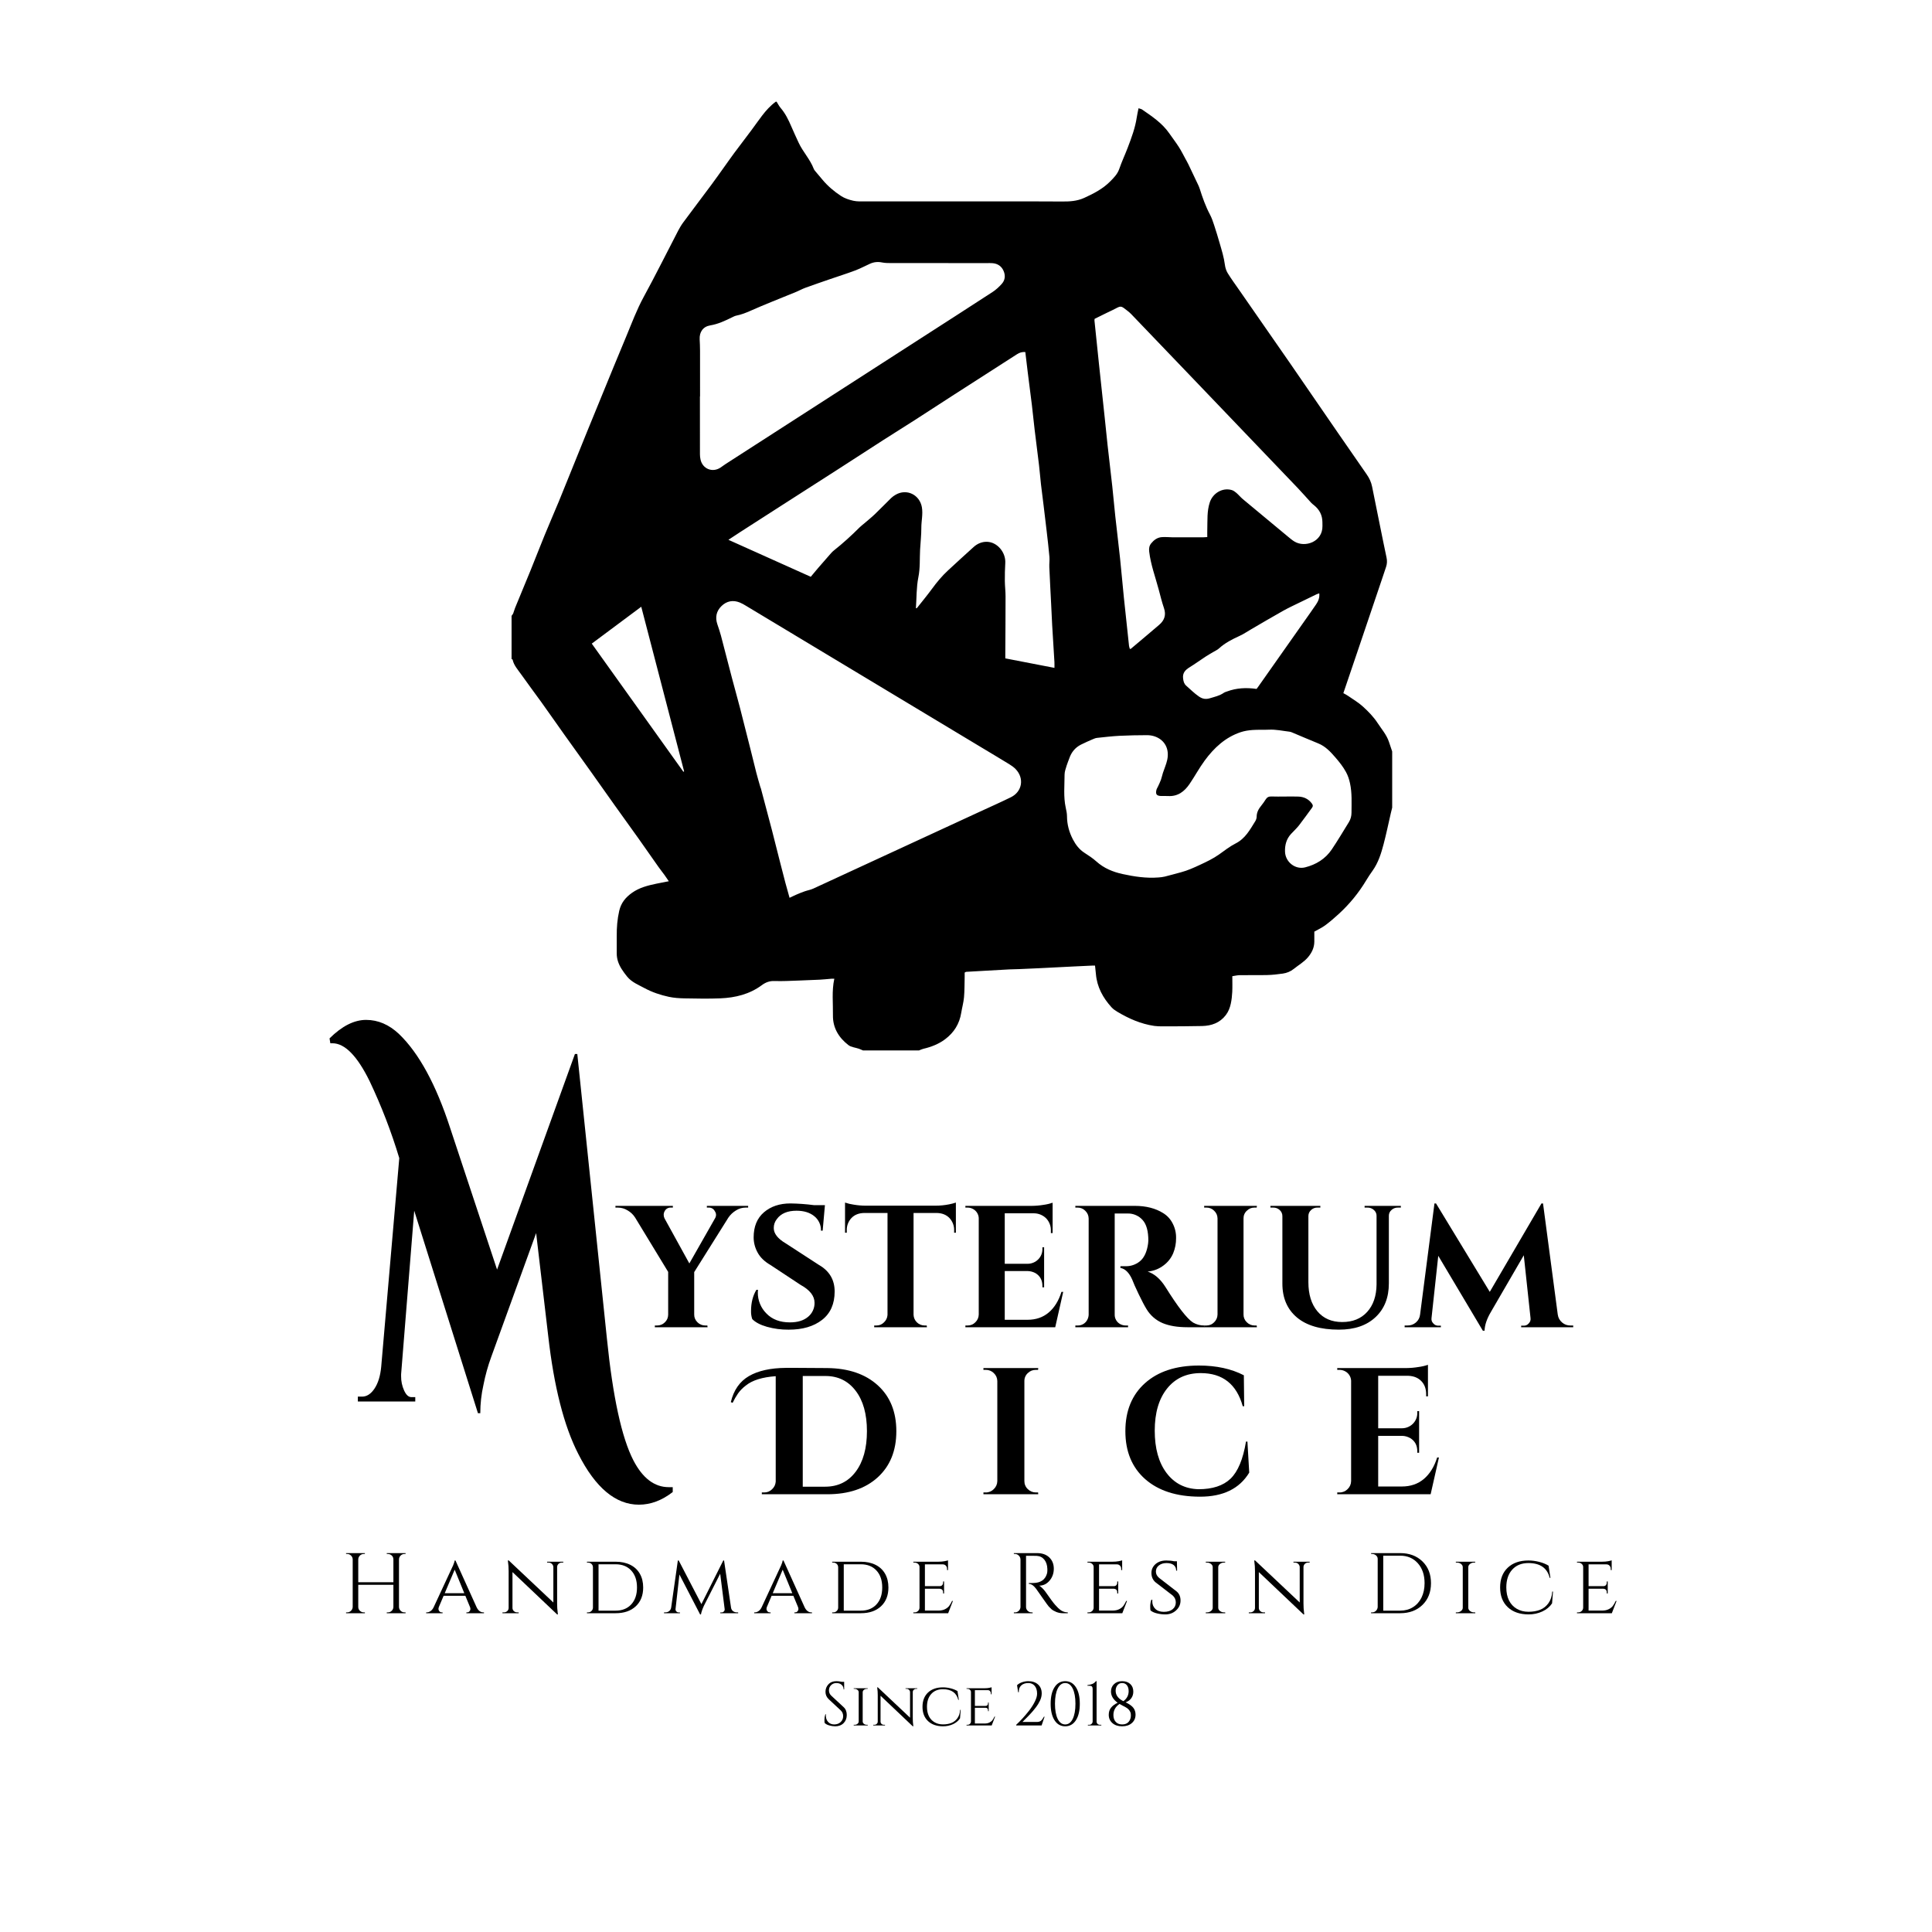 <svg xmlns="http://www.w3.org/2000/svg" xmlns:xlink="http://www.w3.org/1999/xlink" width="1080" zoomAndPan="magnify" viewBox="0 0 810 810" height="1080" preserveAspectRatio="xMidYMid meet" version="1.0"><defs><g/><clipPath id="d5ff39d0a9"><path d="M 588 504 L 659.867 504 L 659.867 558 L 588 558 Z M 588 504 " clip-rule="nonzero"/></clipPath><clipPath id="b3f1b5593d"><path d="M 138 427.598 L 283 427.598 L 283 630.848 L 138 630.848 Z M 138 427.598 " clip-rule="nonzero"/></clipPath></defs><path fill="#000000" d="M 313.664 506.285 L 312.645 506.285 C 311.141 506.289 309.754 506.703 308.492 507.523 C 307.242 508.293 306.199 509.285 305.371 510.5 L 291.047 533.332 L 291.047 551.137 C 291.039 551.75 291.152 552.336 291.391 552.898 C 291.633 553.461 291.973 553.953 292.418 554.375 C 292.852 554.812 293.352 555.145 293.922 555.379 C 294.488 555.613 295.082 555.727 295.695 555.719 L 296.57 555.719 L 296.648 556.449 L 274.543 556.449 L 274.543 555.719 L 275.484 555.719 C 276.09 555.73 276.676 555.621 277.234 555.395 C 277.797 555.168 278.293 554.84 278.723 554.414 C 279.641 553.543 280.109 552.477 280.133 551.215 L 280.133 533.254 L 266.254 510.434 C 265.457 509.203 264.426 508.219 263.156 507.484 C 261.898 506.699 260.531 506.297 259.047 506.285 L 258.027 506.285 L 258.027 505.566 L 282.102 505.566 L 282.102 506.285 L 281.152 506.285 C 280.633 506.273 280.152 506.402 279.711 506.664 C 279.266 506.93 278.922 507.289 278.684 507.746 C 278.406 508.23 278.262 508.754 278.254 509.312 C 278.254 509.836 278.371 510.332 278.602 510.801 L 289.012 529.703 L 299.77 510.801 C 300.051 510.344 300.195 509.848 300.203 509.309 C 300.191 508.758 300.023 508.254 299.695 507.809 C 299.465 507.336 299.129 506.961 298.684 506.688 C 298.234 506.41 297.75 506.273 297.227 506.281 L 296.352 506.281 L 296.352 505.562 L 313.664 505.562 Z M 313.664 506.285 " fill-opacity="1" fill-rule="nonzero"/><path fill="#000000" d="M 314.875 549.688 C 314.875 546.199 315.629 543.219 317.133 540.746 L 317.785 540.746 C 317.742 541.133 317.719 541.52 317.719 541.906 C 317.707 543.551 318.012 545.129 318.637 546.648 C 319.258 548.168 320.148 549.508 321.312 550.668 C 323.715 553.168 327.004 554.418 331.172 554.414 C 334.414 554.414 336.949 553.641 338.77 552.09 C 339.652 551.371 340.336 550.496 340.812 549.461 C 341.293 548.43 341.52 547.344 341.5 546.203 C 341.5 543.34 339.559 540.844 335.676 538.711 L 323.023 530.355 C 320.504 528.902 318.699 527.145 317.605 525.082 C 316.531 523.121 315.984 521.023 315.969 518.789 C 315.969 514.238 317.41 510.727 320.293 508.254 C 323.18 505.785 326.879 504.547 331.391 504.547 C 334.699 504.594 337.996 504.832 341.273 505.266 L 345.859 505.266 L 344.906 515.957 L 344.188 515.957 C 344.227 514.781 344 513.656 343.504 512.59 C 343.012 511.52 342.305 510.617 341.383 509.887 C 339.52 508.367 337.039 507.605 333.938 507.602 C 330.152 507.602 327.41 508.762 325.711 511.086 C 324.828 512.195 324.391 513.457 324.402 514.871 C 324.402 517.195 326.102 519.352 329.496 521.336 L 343.379 530.355 C 347.746 532.871 349.93 536.578 349.93 541.477 C 349.93 546.668 348.172 550.629 344.656 553.371 C 341.141 556.109 336.473 557.477 330.66 557.469 C 327.562 557.496 324.52 557.098 321.535 556.266 C 318.746 555.469 316.695 554.387 315.383 553.031 C 315.016 551.945 314.848 550.832 314.875 549.688 Z M 314.875 549.688 " fill-opacity="1" fill-rule="nonzero"/><path fill="#000000" d="M 383.012 508.543 L 383.012 551.215 C 383.02 551.516 383.059 551.809 383.125 552.102 C 383.188 552.395 383.281 552.676 383.402 552.953 C 383.523 553.227 383.668 553.484 383.84 553.73 C 384.012 553.977 384.203 554.203 384.418 554.41 C 384.637 554.621 384.867 554.805 385.117 554.969 C 385.371 555.133 385.633 555.27 385.91 555.383 C 386.191 555.492 386.477 555.578 386.77 555.637 C 387.062 555.691 387.359 555.719 387.66 555.719 L 388.535 555.719 L 388.613 556.449 L 366.508 556.449 L 366.508 555.719 L 367.445 555.719 C 368.684 555.73 369.738 555.293 370.605 554.414 C 371.508 553.566 372.004 552.527 372.094 551.293 L 372.094 508.543 L 362.289 508.543 C 360.051 508.594 358.277 509.301 356.977 510.656 C 356.305 511.371 355.801 512.191 355.461 513.109 C 355.121 514.027 354.973 514.977 355.016 515.957 L 355.016 516.832 L 354.285 516.832 L 354.285 504.184 C 355.477 504.598 356.699 504.891 357.953 505.059 C 359.578 505.332 361.215 505.477 362.863 505.488 L 392.164 505.488 C 394.125 505.488 396.066 505.297 397.988 504.914 C 398.926 504.73 399.852 504.488 400.758 504.184 L 400.758 516.832 L 400.023 516.832 L 400.023 515.957 C 400.066 514.977 399.918 514.027 399.574 513.109 C 399.23 512.188 398.727 511.371 398.055 510.656 C 396.746 509.301 394.98 508.594 392.75 508.543 Z M 383.012 508.543 " fill-opacity="1" fill-rule="nonzero"/><path fill="#000000" d="M 405.684 555.719 C 406.293 555.727 406.879 555.617 407.441 555.383 C 408.004 555.148 408.496 554.812 408.922 554.375 C 409.832 553.488 410.305 552.41 410.344 551.137 L 410.344 510.656 C 410.301 509.859 410.066 509.125 409.637 508.449 C 409.211 507.777 408.645 507.25 407.941 506.871 C 407.238 506.484 406.484 506.289 405.68 506.285 L 404.742 506.285 L 404.742 505.566 L 432.594 505.566 C 434.25 505.551 435.895 505.41 437.531 505.137 C 438.82 504.965 440.082 504.668 441.316 504.246 L 441.316 516.977 L 440.586 516.977 L 440.586 516.102 C 440.629 515.129 440.48 514.188 440.148 513.277 C 439.812 512.363 439.316 511.551 438.656 510.84 C 437.969 510.152 437.176 509.621 436.277 509.246 C 435.379 508.871 434.441 508.688 433.469 508.684 L 421.246 508.684 L 421.246 529.848 L 430.844 529.848 C 431.68 529.848 432.48 529.684 433.25 529.363 C 434.02 529.043 434.695 528.586 435.285 527.992 C 435.863 527.41 436.305 526.734 436.605 525.973 C 436.91 525.207 437.051 524.414 437.031 523.594 L 437.031 522.941 L 437.75 522.941 L 437.75 539.727 L 437.031 539.727 L 437.031 539.152 C 437.031 536.727 436.062 534.93 434.121 533.762 C 433.121 533.223 432.055 532.934 430.922 532.898 L 421.246 532.898 L 421.246 553.328 L 430.777 553.328 C 434.312 553.328 437.273 552.312 439.672 550.273 C 442.074 548.238 443.859 545.355 445.023 541.621 L 445.754 541.621 L 442.41 556.449 L 404.742 556.449 L 404.742 555.719 Z M 405.684 555.719 " fill-opacity="1" fill-rule="nonzero"/><path fill="#000000" d="M 470.688 508.762 L 467.344 508.762 L 467.344 551.137 C 467.324 551.969 467.523 552.746 467.941 553.469 C 468.359 554.188 468.934 554.746 469.668 555.145 C 470.395 555.531 471.168 555.723 471.992 555.719 L 472.945 555.719 L 472.945 556.449 L 450.84 556.449 L 450.84 555.719 L 451.781 555.719 C 452.602 555.746 453.371 555.559 454.09 555.152 C 454.809 554.75 455.371 554.191 455.773 553.473 C 456.176 552.773 456.391 552.02 456.426 551.215 L 456.426 510.867 C 456.398 509.594 455.926 508.516 455.016 507.629 C 454.594 507.191 454.102 506.855 453.539 506.621 C 452.973 506.387 452.387 506.273 451.781 506.285 L 450.84 506.285 L 450.84 505.566 L 475.777 505.566 C 480.48 505.566 484.453 506.582 487.699 508.621 C 489.395 509.68 490.699 511.098 491.613 512.875 C 492.629 514.809 493.113 516.867 493.078 519.051 C 493.102 521.25 492.699 523.367 491.875 525.406 C 491 527.461 489.668 529.156 487.879 530.5 C 485.891 532.016 483.652 532.887 481.16 533.109 C 483.969 534.031 486.441 536.164 488.574 539.508 C 493.805 547.898 497.68 552.895 500.207 554.492 C 501.668 555.332 503.246 555.742 504.934 555.719 L 504.934 556.449 L 497.805 556.449 C 493.688 556.449 490.242 555.879 487.477 554.738 C 486.07 554.148 484.789 553.352 483.633 552.352 C 482.477 551.352 481.504 550.199 480.715 548.891 C 479.844 547.48 478.727 545.363 477.371 542.535 C 476.016 539.699 475.117 537.676 474.68 536.465 C 473.375 533.551 471.73 531.926 469.742 531.586 L 469.742 530.867 L 471.988 530.867 C 473.039 530.883 474.059 530.723 475.051 530.383 C 476.043 530.047 476.953 529.555 477.773 528.906 C 479.445 527.598 480.574 525.461 481.156 522.5 C 481.32 521.707 481.418 520.906 481.445 520.098 C 481.445 516.129 480.645 513.262 479.043 511.492 C 478.258 510.613 477.328 509.934 476.25 509.457 C 475.172 508.98 474.043 508.75 472.867 508.766 Z M 470.688 508.762 " fill-opacity="1" fill-rule="nonzero"/><path fill="#000000" d="M 505.793 555.719 C 506.402 555.727 506.988 555.613 507.551 555.383 C 508.113 555.148 508.609 554.812 509.031 554.375 C 509.941 553.488 510.418 552.406 510.453 551.137 L 510.453 510.801 C 510.422 509.535 509.945 508.469 509.031 507.602 C 508.605 507.168 508.109 506.84 507.547 506.609 C 506.984 506.379 506.402 506.27 505.793 506.281 L 504.852 506.281 L 504.852 505.562 L 526.961 505.562 L 526.883 506.281 L 526.004 506.281 C 524.734 506.266 523.645 506.707 522.742 507.602 C 522.293 508.008 521.945 508.492 521.703 509.051 C 521.461 509.609 521.348 510.191 521.355 510.801 L 521.355 551.137 C 521.348 551.75 521.465 552.34 521.707 552.902 C 521.949 553.465 522.293 553.957 522.742 554.375 C 523.172 554.809 523.672 555.145 524.238 555.379 C 524.805 555.609 525.395 555.727 526.004 555.719 L 526.879 555.719 L 526.957 556.449 L 504.852 556.449 L 504.852 555.719 Z M 505.793 555.719 " fill-opacity="1" fill-rule="nonzero"/><path fill="#000000" d="M 587.312 506.285 L 586.074 506.285 C 585.059 506.27 584.168 506.602 583.41 507.277 C 583.047 507.574 582.77 507.938 582.57 508.363 C 582.375 508.789 582.281 509.234 582.285 509.703 L 582.285 538.055 C 582.285 544.02 580.418 548.746 576.684 552.234 C 572.957 555.727 567.844 557.469 561.344 557.465 C 553.68 557.465 547.812 555.762 543.742 552.348 C 539.676 548.93 537.641 544.191 537.645 538.137 L 537.645 509.926 C 537.66 509.426 537.566 508.945 537.367 508.488 C 537.168 508.027 536.883 507.633 536.508 507.301 C 535.738 506.602 534.832 506.262 533.793 506.285 L 532.629 506.285 L 532.629 505.566 L 553.562 505.566 L 553.562 506.285 L 552.398 506.285 C 551.367 506.258 550.473 506.586 549.707 507.277 C 548.957 507.945 548.57 508.781 548.547 509.785 L 548.547 537.547 C 548.547 542.684 549.805 546.758 552.32 549.766 C 554.844 552.77 558.312 554.27 562.727 554.27 C 567.141 554.27 570.633 552.852 573.199 550.016 C 575.766 547.18 577.074 543.336 577.129 538.488 L 577.129 509.785 C 577.141 509.301 577.047 508.84 576.848 508.398 C 576.648 507.961 576.363 507.586 575.992 507.277 C 575.219 506.594 574.312 506.262 573.277 506.285 L 572.113 506.285 L 572.113 505.566 L 587.312 505.566 Z M 587.312 506.285 " fill-opacity="1" fill-rule="nonzero"/><g clip-path="url(#d5ff39d0a9)"><path fill="#000000" d="M 658.414 555.719 L 659.578 555.719 L 659.578 556.449 L 637.758 556.449 L 637.758 555.797 L 638.855 555.797 C 639.707 555.801 640.41 555.473 640.957 554.816 C 641.539 554.215 641.785 553.496 641.688 552.664 L 638.855 526.281 L 625.184 549.832 C 623.387 552.836 622.465 555.523 622.414 557.898 L 621.684 557.898 L 603 526.504 L 600.164 552.664 C 600.062 553.5 600.309 554.219 600.895 554.816 C 601.441 555.477 602.145 555.801 603 555.797 L 604.094 555.797 L 604.094 556.449 L 588.898 556.449 L 588.898 555.719 L 590.059 555.719 C 591.387 555.746 592.562 555.336 593.586 554.492 C 594.625 553.609 595.223 552.492 595.375 551.137 L 601.406 504.547 L 602.059 504.547 L 624.594 541.621 L 646.27 504.547 L 646.922 504.547 L 653.098 551.137 C 653.289 552.492 653.91 553.609 654.953 554.492 C 655.953 555.328 657.109 555.738 658.414 555.719 Z M 658.414 555.719 " fill-opacity="1" fill-rule="nonzero"/></g><path fill="#000000" d="M 329.531 573.488 L 334.207 573.488 C 336.477 573.488 340.691 573.512 346.844 573.566 C 355.758 573.668 362.809 576.074 368 580.785 C 373.195 585.492 375.793 591.914 375.793 600.051 C 375.793 608.188 373.195 614.625 368 619.371 C 362.809 624.105 355.758 626.473 346.848 626.473 L 319.398 626.473 L 319.398 625.715 L 320.379 625.715 C 321.656 625.73 322.754 625.289 323.668 624.395 C 324.609 623.527 325.125 622.457 325.223 621.184 L 325.223 576.973 C 319.574 577.375 315.391 578.684 312.676 580.902 C 311.441 581.82 310.371 582.906 309.465 584.152 C 308.586 585.422 307.816 586.75 307.152 588.145 L 306.398 587.844 C 307.605 582.809 310.137 579.168 313.992 576.934 C 317.848 574.688 323.027 573.539 329.531 573.488 Z M 345.934 623.301 C 351.328 623.301 355.598 621.215 358.742 617.035 C 361.891 612.852 363.465 607.184 363.469 600.023 C 363.469 592.867 361.895 587.223 358.742 583.094 C 355.598 578.965 351.379 576.898 346.09 576.895 L 336.559 576.895 L 336.559 623.301 Z M 345.934 623.301 " fill-opacity="1" fill-rule="nonzero"/><path fill="#000000" d="M 413.289 625.715 C 413.922 625.727 414.531 625.609 415.117 625.367 C 415.703 625.121 416.215 624.773 416.656 624.32 C 417.605 623.395 418.094 622.273 418.129 620.949 L 418.129 579.008 C 418.098 577.691 417.605 576.582 416.656 575.676 C 416.211 575.234 415.695 574.895 415.109 574.656 C 414.523 574.422 413.918 574.309 413.289 574.32 L 412.309 574.32 L 412.309 573.562 L 435.289 573.562 L 435.223 574.32 L 434.309 574.32 C 432.992 574.305 431.859 574.758 430.914 575.676 C 430.445 576.105 430.086 576.605 429.836 577.188 C 429.586 577.77 429.469 578.375 429.477 579.008 L 429.477 620.953 C 429.469 621.59 429.59 622.203 429.84 622.789 C 430.09 623.375 430.449 623.887 430.914 624.32 C 431.363 624.773 431.879 625.121 432.469 625.363 C 433.059 625.605 433.672 625.723 434.309 625.719 L 435.223 625.719 L 435.289 626.473 L 412.309 626.473 L 412.309 625.715 Z M 413.289 625.715 " fill-opacity="1" fill-rule="nonzero"/><path fill="#000000" d="M 503.023 627.492 C 493.301 627.465 485.664 625.012 480.121 620.129 C 474.586 615.238 471.816 608.539 471.816 600.027 C 471.816 591.516 474.562 584.801 480.055 579.883 C 485.547 574.969 493.082 572.512 502.66 572.508 C 509.961 572.508 516.238 573.871 521.488 576.594 L 521.633 589.582 L 521.031 589.582 C 518.461 580.312 512.59 575.68 503.414 575.68 C 497.469 575.68 492.77 577.832 489.312 582.141 C 485.859 586.449 484.133 592.332 484.129 599.789 C 484.129 607.25 485.781 613.172 489.078 617.559 C 492.387 621.941 496.859 624.211 502.504 624.359 C 508.352 624.359 512.812 622.895 515.887 619.973 C 519.012 616.953 521.176 611.762 522.387 604.398 L 522.988 604.398 L 523.746 617.398 C 519.664 624.156 512.754 627.52 503.023 627.492 Z M 503.023 627.492 " fill-opacity="1" fill-rule="nonzero"/><path fill="#000000" d="M 561.621 625.715 C 562.254 625.727 562.863 625.609 563.449 625.367 C 564.035 625.121 564.547 624.773 564.988 624.32 C 565.938 623.395 566.43 622.273 566.461 620.949 L 566.461 578.855 C 566.422 578.027 566.176 577.262 565.73 576.562 C 565.289 575.863 564.699 575.316 563.969 574.926 C 563.234 574.527 562.453 574.328 561.617 574.324 L 560.645 574.324 L 560.645 573.566 L 589.602 573.566 C 591.324 573.551 593.035 573.402 594.734 573.121 C 596.078 572.945 597.391 572.641 598.676 572.207 L 598.676 585.43 L 597.922 585.43 L 597.922 584.531 C 597.922 582.258 597.25 580.43 595.91 579.047 C 594.578 577.66 592.777 576.918 590.504 576.812 L 577.812 576.812 L 577.812 598.809 L 587.789 598.809 C 588.652 598.809 589.488 598.641 590.285 598.309 C 591.086 597.973 591.789 597.496 592.398 596.879 C 592.996 596.27 593.453 595.57 593.77 594.777 C 594.086 593.984 594.23 593.16 594.211 592.309 L 594.211 591.633 L 594.969 591.633 L 594.969 609.086 L 594.211 609.086 L 594.211 608.484 C 594.211 605.961 593.203 604.098 591.184 602.898 C 590.148 602.328 589.043 602.023 587.867 601.984 L 577.812 601.984 L 577.812 623.223 L 587.711 623.223 C 591.391 623.223 594.477 622.164 596.969 620.051 C 599.465 617.934 601.32 614.938 602.531 611.055 L 603.285 611.055 L 599.801 626.473 L 560.645 626.473 L 560.645 625.715 Z M 561.621 625.715 " fill-opacity="1" fill-rule="nonzero"/><g clip-path="url(#b3f1b5593d)"><path fill="#000000" d="M 138.16 435.352 C 143.363 430.184 148.473 427.598 153.492 427.598 C 158.512 427.598 163.109 429.57 167.289 433.516 C 175.645 441.543 182.789 454.668 188.723 472.898 L 208.398 532.281 L 241.043 441.883 L 242.035 441.883 L 254.457 561.262 C 256.945 585.746 260.648 602.754 265.559 612.277 C 269.441 619.758 274.387 623.5 280.398 623.5 L 282.047 623.5 L 282.047 625.539 C 277.504 629.078 272.777 630.844 267.867 630.844 C 258.121 630.844 249.656 623.77 242.477 609.621 C 236.465 597.926 232.25 581.395 229.836 560.035 L 224.777 516.977 L 205.98 568.812 C 204.566 572.668 203.469 576.613 202.684 580.645 C 201.805 584.543 201.367 588.488 201.363 592.48 L 200.375 592.48 L 173.664 507.59 L 168.168 576.156 L 168.168 576.973 C 168.148 579.074 168.566 581.078 169.434 582.992 C 170.277 584.828 171.285 585.746 172.457 585.746 L 174.105 585.746 L 174.105 587.586 L 150.031 587.586 L 150.031 585.543 L 151.789 585.543 C 153.77 585.543 155.508 584.422 157.012 582.176 C 158.516 579.93 159.449 576.906 159.816 573.094 L 167.398 485.551 C 164.07 474.492 159.93 463.746 154.98 453.309 C 149.777 442.699 144.574 437.391 139.371 437.391 L 138.492 437.391 Z M 138.16 435.352 " fill-opacity="1" fill-rule="nonzero"/></g><path fill="#000000" d="M 385.32 440.395 C 377.48 440.395 369.637 440.395 361.793 440.395 C 361.219 440.152 360.652 439.879 360.062 439.676 C 358.598 439.176 356.852 439.051 355.695 438.156 C 351.668 435.043 349.137 430.945 349.215 425.684 C 349.293 420.598 348.668 415.48 349.793 410.328 C 349.371 410.328 349.02 410.305 348.668 410.332 C 347 410.465 345.336 410.652 343.664 410.738 C 340.723 410.891 337.781 411.008 334.836 411.102 C 331.469 411.207 328.094 411.422 324.734 411.297 C 322.656 411.219 321.008 411.844 319.414 413.023 C 314.254 416.848 308.285 418.297 302.023 418.559 C 297.027 418.762 292.012 418.66 287.008 418.57 C 284.797 418.527 282.547 418.383 280.391 417.918 C 276.871 417.156 273.438 416.012 270.246 414.289 C 267.668 412.898 264.863 411.816 262.938 409.453 C 262.105 408.434 261.312 407.371 260.613 406.258 C 259.348 404.25 258.543 402.078 258.57 399.652 C 258.598 397.238 258.594 394.82 258.57 392.406 C 258.539 388.855 258.805 385.379 259.613 381.871 C 260.395 378.48 262.316 376.207 264.969 374.32 C 268.027 372.141 271.578 371.246 275.176 370.492 C 276.848 370.141 278.527 369.832 280.402 369.465 C 279.723 368.477 279.168 367.633 278.578 366.82 C 277.77 365.711 276.906 364.641 276.113 363.52 C 273.316 359.559 270.555 355.57 267.746 351.617 C 264.402 346.914 261.008 342.242 257.656 337.543 C 254.305 332.844 250.988 328.113 247.637 323.41 C 243.941 318.223 240.207 313.062 236.512 307.875 C 233.316 303.387 230.172 298.859 226.961 294.379 C 224.129 290.434 221.191 286.562 218.395 282.59 C 217.062 280.699 215.434 278.953 214.918 276.574 C 214.895 276.453 214.629 276.387 214.477 276.297 C 214.477 270.258 214.477 264.219 214.477 258.184 C 214.707 257.859 215.008 257.562 215.152 257.203 C 215.465 256.426 215.648 255.598 215.969 254.824 C 218.105 249.605 220.293 244.406 222.418 239.18 C 224.426 234.238 226.34 229.262 228.363 224.324 C 230.297 219.609 232.336 214.938 234.293 210.23 C 235.852 206.465 237.359 202.68 238.887 198.902 C 241.246 193.062 243.59 187.211 245.969 181.379 C 249.664 172.32 253.375 163.27 257.094 154.223 C 258.914 149.789 260.762 145.367 262.602 140.938 C 264.902 135.406 266.977 129.797 269.867 124.5 C 274.867 115.348 279.496 105.996 284.309 96.746 C 284.945 95.52 285.66 94.316 286.484 93.207 C 290.379 87.945 294.344 82.73 298.25 77.473 C 300.082 75.012 301.84 72.496 303.629 70.004 C 305.031 68.051 306.402 66.078 307.832 64.148 C 310.238 60.918 312.691 57.727 315.102 54.5 C 316.574 52.523 317.973 50.492 319.469 48.535 C 321.145 46.336 322.988 44.289 325.234 42.645 C 325.355 42.645 325.477 42.645 325.598 42.645 C 326.145 43.508 326.602 44.453 327.258 45.223 C 329.25 47.543 330.57 50.227 331.754 53.008 C 332.723 55.273 333.762 57.504 334.793 59.742 C 336.578 63.629 339.648 66.77 341.184 70.809 C 341.348 71.246 341.695 71.621 342 71.992 C 342.914 73.102 343.859 74.184 344.777 75.289 C 347.023 77.996 349.695 80.258 352.605 82.16 C 354.121 83.152 355.977 83.766 357.762 84.168 C 359.383 84.531 361.121 84.438 362.805 84.438 C 380.176 84.453 397.543 84.445 414.91 84.445 C 424.984 84.445 435.055 84.383 445.125 84.48 C 448.398 84.512 451.508 84.363 454.586 82.957 C 458.555 81.141 462.387 79.18 465.473 76.043 C 466.98 74.512 468.504 73.008 469.25 70.836 C 470.281 67.832 471.645 64.941 472.781 61.969 C 474.367 57.809 475.934 53.641 476.594 49.199 C 476.773 47.977 477.062 46.773 477.34 45.387 C 477.988 45.613 478.484 45.676 478.848 45.93 C 483.012 48.809 487.242 51.613 490.203 55.875 C 491.543 57.805 492.977 59.672 494.246 61.645 C 495.25 63.207 496.07 64.887 496.965 66.516 C 497.398 67.309 497.848 68.094 498.242 68.906 C 499.344 71.18 500.426 73.465 501.496 75.754 C 502.031 76.902 502.641 78.027 503.02 79.227 C 504.18 82.91 505.465 86.531 507.285 89.961 C 508.016 91.332 508.523 92.836 509.012 94.324 C 509.84 96.832 510.602 99.363 511.336 101.902 C 512.207 104.902 513.141 107.887 513.543 111.016 C 513.699 112.23 514.098 113.512 514.738 114.551 C 516.258 117.008 517.98 119.344 519.629 121.723 C 526.68 131.875 533.754 142.008 540.781 152.176 C 547.566 161.992 554.301 171.848 561.07 181.676 C 565.035 187.434 569.027 193.172 573.016 198.918 C 574.098 200.469 574.879 202.141 575.254 204.004 C 576.375 209.609 577.508 215.215 578.648 220.816 C 579.523 225.121 580.383 229.43 581.305 233.727 C 581.594 235.066 581.559 236.352 581.129 237.637 C 580.559 239.352 579.988 241.062 579.41 242.773 C 576.113 252.531 572.816 262.285 569.512 272.043 C 567.43 278.195 565.336 284.344 563.207 290.613 C 563.793 290.941 564.496 291.273 565.125 291.711 C 567.25 293.18 569.512 294.504 571.41 296.23 C 573.703 298.309 575.883 300.551 577.605 303.184 C 579.281 305.738 581.332 308.062 582.324 311.031 C 582.773 312.375 583.227 313.715 583.68 315.055 C 583.68 322.902 583.68 330.754 583.68 338.602 C 583.484 339.391 583.281 340.18 583.098 340.973 C 582.098 345.297 581.211 349.648 580.078 353.934 C 579.055 357.82 577.859 361.676 575.477 365.023 C 574.535 366.34 573.633 367.691 572.801 369.078 C 569.633 374.367 565.766 379.078 561.227 383.23 C 559.414 384.891 557.547 386.504 555.574 387.961 C 554.195 388.98 552.594 389.703 551.039 390.59 C 551.039 392.012 551.051 393.398 551.035 394.781 C 551.016 397.305 549.988 399.418 548.402 401.312 C 546.711 403.328 544.418 404.602 542.41 406.227 C 541.07 407.309 539.492 407.941 537.816 408.18 C 535.684 408.484 533.527 408.734 531.379 408.789 C 527.523 408.887 523.66 408.785 519.801 408.84 C 518.766 408.852 517.73 409.117 516.652 409.277 C 516.652 411.613 516.73 413.727 516.629 415.828 C 516.547 417.5 516.367 419.184 516.012 420.816 C 515.641 422.508 515.031 424.133 513.938 425.566 C 511.422 428.859 507.93 430.066 504.004 430.164 C 498.461 430.305 492.914 430.281 487.371 430.301 C 486.227 430.305 485.074 430.281 483.945 430.121 C 478.328 429.309 473.242 427.059 468.414 424.172 C 467.547 423.652 466.672 423.047 466 422.301 C 462.41 418.328 459.922 413.816 459.465 408.363 C 459.367 407.238 459.23 406.117 459.094 404.832 C 458.641 404.832 458.23 404.816 457.82 404.836 C 455.301 404.949 452.777 405.066 450.258 405.191 C 445.453 405.43 440.652 405.68 435.852 405.918 C 433.027 406.055 430.207 406.18 427.383 406.297 C 426 406.355 424.613 406.352 423.23 406.422 C 419.758 406.602 416.281 406.812 412.809 407.004 C 410.227 407.152 407.648 407.289 405.066 407.445 C 404.906 407.453 404.754 407.594 404.445 407.754 C 404.445 408.352 404.461 409.004 404.441 409.656 C 404.367 412.48 404.414 415.32 404.164 418.133 C 403.965 420.332 403.344 422.484 402.992 424.672 C 402.246 429.273 399.961 432.91 396.258 435.691 C 393.52 437.754 390.402 438.949 387.094 439.723 C 386.484 439.867 385.91 440.168 385.32 440.395 Z M 331.027 376.41 C 332.168 375.875 333.082 375.414 334.02 375.012 C 335.121 374.547 336.227 374.09 337.355 373.699 C 338.543 373.281 339.82 373.078 340.949 372.559 C 364.32 361.789 387.676 350.992 411.035 340.195 C 415.301 338.227 419.602 336.324 423.816 334.246 C 428.59 331.902 429.512 326.285 425.812 322.449 C 425.027 321.637 424.066 320.965 423.098 320.371 C 418.934 317.824 414.738 315.324 410.551 312.809 C 377.957 293.199 345.359 273.586 312.762 253.98 C 311.938 253.484 311.098 252.984 310.211 252.625 C 307.355 251.461 304.699 251.953 302.516 254.066 C 300.336 256.172 299.766 258.793 300.75 261.715 C 301.285 263.305 301.836 264.895 302.266 266.512 C 303.828 272.422 305.324 278.352 306.879 284.262 C 307.992 288.5 309.188 292.715 310.289 296.953 C 311.766 302.656 313.195 308.375 314.633 314.086 C 315.469 317.402 316.254 320.73 317.109 324.043 C 317.613 326.016 318.207 327.965 318.766 329.922 C 318.832 330.152 318.961 330.367 319.02 330.598 C 320.578 336.461 322.145 342.32 323.676 348.188 C 324.809 352.539 325.883 356.902 326.992 361.262 C 327.746 364.227 328.5 367.191 329.285 370.152 C 329.82 372.168 330.402 374.172 331.027 376.41 Z M 305.391 226.316 C 317.203 231.621 328.637 236.754 339.914 241.82 C 341.023 240.492 341.969 239.332 342.945 238.199 C 344.551 236.332 346.168 234.477 347.801 232.633 C 348.355 232.004 348.906 231.344 349.559 230.828 C 353.383 227.805 356.98 224.527 360.422 221.078 C 361.016 220.484 361.711 219.992 362.348 219.441 C 363.848 218.148 365.398 216.906 366.828 215.539 C 369.129 213.336 371.332 211.031 373.613 208.809 C 374.168 208.27 374.828 207.812 375.5 207.422 C 380.133 204.73 385.582 207.406 386.504 212.668 C 387.012 215.59 386.258 218.422 386.273 221.305 C 386.289 224.363 385.91 227.422 385.75 230.484 C 385.551 234.312 385.809 238.113 385.035 241.977 C 384.184 246.211 384.305 250.645 384 255.023 C 384.223 254.969 384.387 254.977 384.441 254.906 C 386.566 252.219 388.758 249.582 390.777 246.82 C 392.781 244.082 394.93 241.496 397.414 239.195 C 400.996 235.887 404.586 232.586 408.211 229.324 C 409.781 227.91 411.715 227.094 413.805 227.152 C 418.141 227.273 421.734 231.613 421.465 236.074 C 421.316 238.566 421.262 241.066 421.285 243.562 C 421.301 245.703 421.582 247.844 421.582 249.984 C 421.586 257.992 421.52 266 421.48 274.012 C 421.477 274.652 421.48 275.293 421.48 276.027 C 428.434 277.371 435.176 278.676 442.082 280.008 C 442.082 279.008 442.117 278.289 442.074 277.574 C 441.77 272.414 441.43 267.25 441.129 262.09 C 440.961 259.207 440.852 256.32 440.707 253.434 C 440.445 248.203 440.156 242.977 439.93 237.746 C 439.867 236.32 440.102 234.875 439.977 233.461 C 439.664 229.875 439.234 226.297 438.824 222.719 C 438.41 219.074 437.965 215.438 437.52 211.801 C 437.16 208.879 436.762 205.961 436.43 203.039 C 436.125 200.352 435.93 197.656 435.609 194.973 C 435.023 190.02 434.367 185.078 433.773 180.125 C 433.359 176.664 433.031 173.191 432.613 169.73 C 432.059 165.141 431.445 160.555 430.871 155.965 C 430.52 153.172 430.199 150.375 429.867 147.602 C 428.508 147.488 427.43 147.836 426.391 148.508 C 417.586 154.184 408.758 159.824 399.949 165.492 C 394.586 168.945 389.25 172.445 383.879 175.895 C 379.371 178.785 374.82 181.609 370.312 184.504 C 363.684 188.762 357.082 193.066 350.453 197.328 C 343.168 202.016 335.863 206.676 328.574 211.352 C 322.496 215.246 316.422 219.152 310.352 223.059 C 308.797 224.062 307.254 225.09 305.391 226.316 Z M 506.156 225.168 C 506.156 224.008 506.129 222.938 506.164 221.867 C 506.281 218.102 505.977 214.375 507.207 210.621 C 508.449 206.832 512.469 204.309 516.418 205.457 C 517.125 205.664 517.797 206.156 518.367 206.652 C 519.32 207.477 520.121 208.477 521.086 209.281 C 527.332 214.504 533.602 219.699 539.875 224.891 C 540.754 225.621 541.633 226.371 542.598 226.977 C 547.09 229.789 554.582 227.172 554.445 220.496 C 554.434 219.953 554.43 219.41 554.426 218.863 C 554.395 215.953 553.168 213.641 550.922 211.832 C 550.5 211.492 550.062 211.16 549.699 210.766 C 547.824 208.727 546.012 206.625 544.098 204.621 C 530.637 190.535 517.16 176.465 503.684 162.391 C 493.883 152.152 484.09 141.902 474.262 131.688 C 473.309 130.699 472.152 129.902 471.055 129.062 C 470.277 128.465 469.469 128.422 468.547 128.93 C 467.074 129.746 465.523 130.426 464.008 131.168 C 462.289 132.012 460.57 132.863 458.926 133.676 C 458.887 134.031 458.84 134.211 458.859 134.383 C 459.473 140.379 460.09 146.379 460.723 152.375 C 461.523 159.926 462.344 167.48 463.148 175.031 C 463.555 178.867 463.922 182.707 464.348 186.543 C 464.992 192.336 465.699 198.121 466.332 203.914 C 466.789 208.098 467.137 212.293 467.594 216.477 C 468.23 222.328 468.961 228.172 469.582 234.027 C 470.164 239.527 470.629 245.039 471.191 250.539 C 471.883 257.297 472.621 264.047 473.352 270.797 C 473.402 271.234 473.59 271.66 473.711 272.09 C 473.969 272.016 474.109 272.016 474.191 271.945 C 478.148 268.609 482.121 265.293 486.043 261.918 C 488.203 260.062 488.973 257.809 488.004 254.969 C 487.133 252.406 486.484 249.77 485.789 247.152 C 484.383 241.879 482.449 236.742 481.805 231.258 C 481.637 229.848 481.84 228.789 482.672 227.762 C 483.777 226.402 485.172 225.391 486.902 225.211 C 488.488 225.047 490.113 225.266 491.719 225.273 C 495.941 225.289 500.16 225.281 504.383 225.273 C 504.906 225.273 505.434 225.211 506.156 225.168 Z M 293.5 166.18 C 293.48 166.18 293.465 166.18 293.445 166.18 C 293.445 174.266 293.441 182.355 293.457 190.445 C 293.457 191.164 293.539 191.895 293.684 192.598 C 294.516 196.59 298.699 198.289 302.098 196.023 C 302.852 195.523 303.562 194.961 304.324 194.473 C 331.551 176.934 358.785 159.398 386.016 141.863 C 396.055 135.398 406.109 128.957 416.113 122.434 C 417.555 121.496 418.871 120.277 420.02 118.988 C 421.414 117.422 421.594 115.488 420.746 113.559 C 419.867 111.559 418.254 110.508 416.09 110.336 C 415.312 110.273 414.523 110.305 413.738 110.305 C 400.527 110.301 387.316 110.309 374.105 110.293 C 372.664 110.293 371.188 110.32 369.789 110.035 C 367.98 109.668 366.324 109.855 364.684 110.605 C 362.605 111.559 360.574 112.633 358.438 113.434 C 355.059 114.707 351.605 115.785 348.191 116.961 C 344.664 118.18 341.137 119.387 337.629 120.664 C 336.332 121.133 335.117 121.828 333.84 122.355 C 330.34 123.797 326.82 125.184 323.324 126.625 C 320.43 127.816 317.535 129.008 314.68 130.285 C 312.75 131.148 310.805 131.906 308.727 132.32 C 308.09 132.445 307.48 132.773 306.891 133.062 C 303.973 134.496 301.066 135.871 297.785 136.418 C 294.73 136.922 293.184 139.211 293.34 142.277 C 293.418 143.844 293.488 145.414 293.492 146.98 C 293.508 153.379 293.5 159.777 293.5 166.18 Z M 538.625 333.953 C 540.555 333.953 542.488 333.887 544.414 333.973 C 546.684 334.07 548.582 334.977 549.984 336.844 C 550.441 337.453 550.578 337.973 550.09 338.629 C 548.254 341.098 546.496 343.621 544.605 346.043 C 543.609 347.32 542.387 348.422 541.281 349.621 C 539.32 351.746 538.641 354.332 538.754 357.137 C 538.922 361.402 543.031 364.684 547.176 363.645 C 551.738 362.5 555.66 360.117 558.336 356.148 C 560.863 352.402 563.164 348.5 565.539 344.652 C 566.281 343.449 566.621 342.113 566.621 340.691 C 566.629 336.594 566.883 332.492 566.004 328.43 C 565.645 326.762 565.141 325.195 564.32 323.691 C 563.094 321.445 561.523 319.473 559.867 317.559 C 557.809 315.176 555.684 312.887 552.656 311.664 C 548.973 310.172 545.328 308.594 541.664 307.062 C 541.332 306.922 540.977 306.801 540.625 306.762 C 537.754 306.434 534.926 305.77 532 305.922 C 529.715 306.039 527.41 305.887 525.129 306.055 C 523.465 306.176 521.766 306.434 520.188 306.957 C 513.75 309.098 509.004 313.523 505.09 318.848 C 502.773 321.992 500.922 325.473 498.715 328.703 C 496.578 331.836 493.793 333.996 489.699 333.742 C 488.738 333.68 487.77 333.754 486.805 333.727 C 484.945 333.672 484.41 333.016 484.82 331.219 C 484.934 330.711 485.266 330.25 485.484 329.762 C 485.902 328.836 486.371 327.926 486.715 326.973 C 487.059 326.012 487.25 325 487.566 324.027 C 488.16 322.195 488.969 320.418 489.371 318.547 C 490.348 314.031 488.34 310.258 484.254 308.789 C 483.199 308.41 482.02 308.219 480.902 308.223 C 477.047 308.238 473.188 308.293 469.336 308.492 C 466.215 308.656 463.105 309.027 459.992 309.355 C 459.406 309.414 458.816 309.637 458.27 309.875 C 456.559 310.621 454.832 311.352 453.172 312.199 C 450.75 313.438 449.156 315.414 448.289 317.996 C 447.961 318.965 447.516 319.898 447.227 320.875 C 446.859 322.141 446.332 323.438 446.328 324.719 C 446.32 329.355 445.812 334.012 446.809 338.613 C 447.062 339.789 447.336 340.992 447.34 342.184 C 447.355 345.645 448.227 348.848 449.809 351.902 C 451 354.191 452.492 356.156 454.707 357.574 C 456.434 358.676 458.16 359.824 459.68 361.188 C 462.84 364.027 466.613 365.566 470.641 366.445 C 475.586 367.527 480.598 368.281 485.699 367.879 C 486.594 367.809 487.504 367.723 488.375 367.504 C 490.648 366.941 492.902 366.293 495.168 365.695 C 497.914 364.965 500.48 363.801 503.055 362.605 C 505.848 361.301 508.609 360.004 511.133 358.207 C 513.391 356.602 515.602 354.859 518.055 353.613 C 522.098 351.57 524.062 347.852 526.277 344.293 C 526.613 343.746 526.855 343.043 526.859 342.41 C 526.871 340.535 527.715 339.078 528.848 337.695 C 529.496 336.902 530.082 336.055 530.629 335.188 C 531.195 334.281 531.918 333.883 533.02 333.93 C 534.883 334.012 536.754 333.953 538.625 333.953 Z M 526.828 288.832 C 527.098 288.469 527.316 288.188 527.523 287.895 C 533.984 278.723 540.445 269.551 546.902 260.375 C 548.535 258.059 550.18 255.75 551.773 253.406 C 552.688 252.055 553.328 250.59 553.105 248.762 C 552.613 248.941 552.211 249.047 551.844 249.223 C 549.785 250.211 547.734 251.207 545.688 252.215 C 543.098 253.492 540.457 254.684 537.941 256.09 C 533.422 258.609 528.977 261.266 524.5 263.863 C 522.891 264.797 521.34 265.859 519.652 266.629 C 516.574 268.043 513.586 269.547 511.059 271.867 C 510.406 272.465 509.539 272.832 508.766 273.301 C 507.688 273.949 506.578 274.555 505.523 275.246 C 503.258 276.734 501.059 278.32 498.762 279.75 C 496.961 280.871 495.715 282.098 496.023 284.504 C 496.18 285.719 496.414 286.68 497.344 287.5 C 499.098 289.043 500.723 290.688 502.684 292.031 C 504.238 293.098 505.637 293.227 507.227 292.754 C 509.234 292.148 511.312 291.699 513.09 290.469 C 513.477 290.199 513.965 290.074 514.418 289.906 C 518.406 288.418 522.512 288.219 526.828 288.832 Z M 268.848 254.383 C 261.824 259.617 254.996 264.703 248.102 269.84 C 260.961 287.828 273.734 305.695 286.508 323.562 C 286.613 323.516 286.715 323.461 286.82 323.41 C 280.855 300.512 274.895 277.613 268.848 254.383 Z M 268.848 254.383 " fill-opacity="1" fill-rule="evenodd"/><g fill="#000000" fill-opacity="1"><g transform="translate(142.934, 676.35)"><g><path d="M 19.688 -0.359 C 20.312 -0.359 20.844 -0.57 21.281 -1 C 21.727 -1.438 21.969 -1.969 22 -2.594 L 22 -11.922 L 7.266 -11.922 L 7.266 -2.625 C 7.266 -2 7.492 -1.461 7.953 -1.016 C 8.41 -0.578 8.953 -0.359 9.578 -0.359 L 10.047 -0.359 L 10.047 0 L 2.156 0 L 2.156 -0.359 L 2.625 -0.359 C 3.25 -0.359 3.781 -0.578 4.219 -1.016 C 4.664 -1.461 4.906 -2 4.938 -2.625 L 4.938 -22.609 C 4.906 -23.234 4.664 -23.758 4.219 -24.188 C 3.781 -24.625 3.25 -24.844 2.625 -24.844 L 2.156 -24.844 L 2.156 -25.203 L 10.047 -25.203 L 10.047 -24.844 L 9.578 -24.844 C 8.953 -24.844 8.414 -24.625 7.969 -24.188 C 7.531 -23.758 7.297 -23.234 7.266 -22.609 L 7.266 -13 L 22 -13 L 22 -22.609 C 21.969 -23.473 21.582 -24.117 20.844 -24.547 C 20.477 -24.742 20.094 -24.844 19.688 -24.844 L 19.219 -24.844 L 19.219 -25.203 L 27.109 -25.203 L 27.109 -24.844 L 26.641 -24.844 C 26.016 -24.844 25.477 -24.617 25.031 -24.172 C 24.594 -23.734 24.363 -23.203 24.344 -22.578 L 24.344 -2.625 C 24.363 -2 24.594 -1.461 25.031 -1.016 C 25.477 -0.578 26.016 -0.359 26.641 -0.359 L 27.109 -0.359 L 27.109 0 L 19.219 0 L 19.219 -0.359 Z M 19.688 -0.359 "/></g></g></g><g fill="#000000" fill-opacity="1"><g transform="translate(178.862, 676.35)"><g><path d="M 23.766 -0.359 L 24.047 -0.359 L 24.047 0 L 16.672 0 L 16.672 -0.359 L 16.953 -0.359 C 17.41 -0.359 17.758 -0.516 18 -0.828 C 18.238 -1.141 18.359 -1.43 18.359 -1.703 C 18.359 -1.984 18.312 -2.254 18.219 -2.516 L 16.234 -7.312 L 7.125 -7.312 L 5.141 -2.625 C 5.023 -2.312 4.969 -2.016 4.969 -1.734 C 4.969 -1.461 5.086 -1.164 5.328 -0.844 C 5.566 -0.52 5.926 -0.359 6.406 -0.359 L 6.703 -0.359 L 6.703 0 L -0.188 0 L -0.188 -0.359 L 0.109 -0.359 C 0.609 -0.359 1.113 -0.531 1.625 -0.875 C 2.145 -1.227 2.578 -1.754 2.922 -2.453 C 8.172 -13.68 10.906 -19.562 11.125 -20.094 C 11.531 -21.094 11.742 -21.766 11.766 -22.109 L 12.094 -22.109 L 20.984 -2.453 C 21.68 -1.055 22.609 -0.359 23.766 -0.359 Z M 7.594 -8.391 L 15.797 -8.391 L 11.766 -18.25 Z M 7.594 -8.391 "/></g></g></g><g fill="#000000" fill-opacity="1"><g transform="translate(209.39, 676.35)"><g><path d="M 26.172 -21.234 C 25.641 -21.234 25.18 -21.062 24.797 -20.719 C 24.422 -20.375 24.219 -19.945 24.188 -19.438 L 24.188 -4.109 C 24.188 -2.711 24.27 -1.391 24.438 -0.141 L 24.516 0.5 L 24.188 0.5 L 5.469 -17.25 L 5.469 -2.234 C 5.469 -1.703 5.66 -1.254 6.047 -0.891 C 6.43 -0.535 6.898 -0.359 7.453 -0.359 L 8.062 -0.359 L 8.062 0 L 1.266 0 L 1.266 -0.359 L 1.875 -0.359 C 2.426 -0.359 2.895 -0.535 3.281 -0.891 C 3.664 -1.254 3.859 -1.703 3.859 -2.234 L 3.859 -17.641 C 3.859 -19.109 3.77 -20.414 3.594 -21.562 L 3.531 -22.141 L 3.922 -22.109 L 22.609 -4.5 L 22.609 -19.438 C 22.555 -19.945 22.336 -20.375 21.953 -20.719 C 21.578 -21.062 21.125 -21.234 20.594 -21.234 L 19.984 -21.234 L 19.984 -21.594 L 26.781 -21.594 L 26.781 -21.234 Z M 26.172 -21.234 "/></g></g></g><g fill="#000000" fill-opacity="1"><g transform="translate(244.094, 676.35)"><g><path d="M 25.562 -10.797 C 25.562 -7.461 24.52 -4.828 22.438 -2.891 C 20.363 -0.961 17.551 0 14 0 L 1.984 0 L 1.984 -0.359 L 2.453 -0.359 C 3.023 -0.359 3.504 -0.551 3.891 -0.938 C 4.273 -1.32 4.477 -1.773 4.5 -2.297 L 4.5 -19.297 C 4.477 -19.867 4.27 -20.332 3.875 -20.688 C 3.477 -21.051 2.988 -21.234 2.406 -21.234 L 1.984 -21.234 L 1.984 -21.594 L 14 -21.594 C 16.352 -21.594 18.398 -21.16 20.141 -20.297 C 21.879 -19.441 23.219 -18.195 24.156 -16.562 C 25.094 -14.926 25.562 -13.004 25.562 -10.797 Z M 6.844 -20.516 L 6.844 -1.078 L 14 -1.078 C 16.758 -1.078 18.941 -1.945 20.547 -3.688 C 22.16 -5.426 22.969 -7.797 22.969 -10.797 C 22.969 -13.797 22.16 -16.164 20.547 -17.906 C 18.941 -19.645 16.758 -20.516 14 -20.516 Z M 6.844 -20.516 "/></g></g></g><g fill="#000000" fill-opacity="1"><g transform="translate(278.114, 676.35)"><g><path d="M 30.812 -0.359 L 31.359 -0.359 L 31.359 0 L 23.875 0 L 23.875 -0.328 L 24.406 -0.328 C 24.77 -0.328 25.086 -0.461 25.359 -0.734 C 25.641 -1.016 25.754 -1.348 25.703 -1.734 L 23.828 -16.562 L 17.031 -3.172 C 16.352 -1.703 15.93 -0.477 15.766 0.5 L 15.406 0.5 L 6.734 -16.234 L 5.109 -1.734 C 5.066 -1.367 5.18 -1.039 5.453 -0.75 C 5.734 -0.469 6.062 -0.328 6.438 -0.328 L 6.953 -0.328 L 6.953 0 L 0.281 0 L 0.281 -0.359 L 0.828 -0.359 C 1.691 -0.359 2.363 -0.672 2.844 -1.297 C 3.082 -1.609 3.227 -1.977 3.281 -2.406 L 6.078 -22.109 L 6.438 -22.109 L 15.953 -3.812 L 25.125 -22.109 L 25.453 -22.109 L 28.375 -2.344 C 28.469 -1.738 28.738 -1.254 29.188 -0.891 C 29.645 -0.535 30.188 -0.359 30.812 -0.359 Z M 30.812 -0.359 "/></g></g></g><g fill="#000000" fill-opacity="1"><g transform="translate(316.382, 676.35)"><g><path d="M 23.766 -0.359 L 24.047 -0.359 L 24.047 0 L 16.672 0 L 16.672 -0.359 L 16.953 -0.359 C 17.41 -0.359 17.758 -0.516 18 -0.828 C 18.238 -1.141 18.359 -1.43 18.359 -1.703 C 18.359 -1.984 18.312 -2.254 18.219 -2.516 L 16.234 -7.312 L 7.125 -7.312 L 5.141 -2.625 C 5.023 -2.312 4.969 -2.016 4.969 -1.734 C 4.969 -1.461 5.086 -1.164 5.328 -0.844 C 5.566 -0.52 5.926 -0.359 6.406 -0.359 L 6.703 -0.359 L 6.703 0 L -0.188 0 L -0.188 -0.359 L 0.109 -0.359 C 0.609 -0.359 1.113 -0.531 1.625 -0.875 C 2.145 -1.227 2.578 -1.754 2.922 -2.453 C 8.172 -13.68 10.906 -19.562 11.125 -20.094 C 11.531 -21.094 11.742 -21.766 11.766 -22.109 L 12.094 -22.109 L 20.984 -2.453 C 21.68 -1.055 22.609 -0.359 23.766 -0.359 Z M 7.594 -8.391 L 15.797 -8.391 L 11.766 -18.25 Z M 7.594 -8.391 "/></g></g></g><g fill="#000000" fill-opacity="1"><g transform="translate(346.91, 676.35)"><g><path d="M 25.562 -10.797 C 25.562 -7.461 24.52 -4.828 22.438 -2.891 C 20.363 -0.961 17.551 0 14 0 L 1.984 0 L 1.984 -0.359 L 2.453 -0.359 C 3.023 -0.359 3.504 -0.551 3.891 -0.938 C 4.273 -1.32 4.477 -1.773 4.5 -2.297 L 4.5 -19.297 C 4.477 -19.867 4.27 -20.332 3.875 -20.688 C 3.477 -21.051 2.988 -21.234 2.406 -21.234 L 1.984 -21.234 L 1.984 -21.594 L 14 -21.594 C 16.352 -21.594 18.398 -21.16 20.141 -20.297 C 21.879 -19.441 23.219 -18.195 24.156 -16.562 C 25.094 -14.926 25.562 -13.004 25.562 -10.797 Z M 6.844 -20.516 L 6.844 -1.078 L 14 -1.078 C 16.758 -1.078 18.941 -1.945 20.547 -3.688 C 22.16 -5.426 22.969 -7.797 22.969 -10.797 C 22.969 -13.797 22.16 -16.164 20.547 -17.906 C 18.941 -19.645 16.758 -20.516 14 -20.516 Z M 6.844 -20.516 "/></g></g></g><g fill="#000000" fill-opacity="1"><g transform="translate(380.93, 676.35)"><g><path d="M 2.484 -0.359 C 3.055 -0.359 3.539 -0.539 3.938 -0.906 C 4.332 -1.281 4.547 -1.734 4.578 -2.266 L 4.578 -19.375 C 4.578 -19.895 4.367 -20.332 3.953 -20.688 C 3.547 -21.051 3.055 -21.234 2.484 -21.234 L 1.984 -21.234 L 1.984 -21.594 L 12.484 -21.594 C 13.473 -21.594 14.336 -21.664 15.078 -21.812 C 15.828 -21.957 16.312 -22.078 16.531 -22.172 L 16.531 -18.078 L 16.125 -18.109 L 16.125 -18.641 C 16.125 -19.148 15.957 -19.582 15.625 -19.938 C 15.289 -20.301 14.859 -20.484 14.328 -20.484 L 6.844 -20.484 L 6.844 -11.344 L 13 -11.344 C 13.477 -11.344 13.844 -11.484 14.094 -11.766 C 14.344 -12.055 14.469 -12.422 14.469 -12.859 L 14.469 -13.312 L 14.875 -13.312 L 14.875 -8.281 L 14.469 -8.281 L 14.469 -8.75 C 14.469 -9.414 14.219 -9.867 13.719 -10.109 C 13.52 -10.18 13.316 -10.234 13.109 -10.266 L 6.844 -10.266 L 6.844 -1.109 L 12.484 -1.109 C 13.586 -1.109 14.52 -1.301 15.281 -1.688 C 16.039 -2.07 16.617 -2.531 17.016 -3.062 C 17.41 -3.594 17.812 -4.285 18.219 -5.141 L 18.578 -5.141 L 16.594 0 L 1.984 0 L 1.984 -0.359 Z M 2.484 -0.359 "/></g></g></g><g fill="#000000" fill-opacity="1"><g transform="translate(407.246, 676.35)"><g/></g></g><g fill="#000000" fill-opacity="1"><g transform="translate(422.906, 676.35)"><g><path d="M 9.578 -24.078 L 7.266 -24.078 L 7.266 -2.625 C 7.266 -2 7.488 -1.461 7.938 -1.016 C 8.383 -0.578 8.93 -0.359 9.578 -0.359 L 10.016 -0.359 L 10.047 0 L 2.156 0 L 2.156 -0.359 L 2.625 -0.359 C 3.25 -0.359 3.781 -0.57 4.219 -1 C 4.664 -1.438 4.906 -1.969 4.938 -2.594 L 4.938 -22.578 C 4.906 -23.203 4.664 -23.734 4.219 -24.172 C 3.781 -24.617 3.25 -24.844 2.625 -24.844 L 2.156 -24.844 L 2.156 -25.203 L 11.875 -25.203 C 14.062 -25.203 15.781 -24.594 17.031 -23.375 C 18.281 -22.164 18.906 -20.594 18.906 -18.656 C 18.906 -16.727 18.312 -15.062 17.125 -13.656 C 15.938 -12.258 14.488 -11.562 12.781 -11.562 C 13.133 -11.383 13.555 -11.051 14.047 -10.562 C 14.547 -10.07 14.988 -9.562 15.375 -9.031 C 17.438 -6.082 18.781 -4.266 19.406 -3.578 C 20.031 -2.898 20.473 -2.43 20.734 -2.172 C 20.992 -1.922 21.281 -1.676 21.594 -1.438 C 21.906 -1.195 22.219 -1.004 22.531 -0.859 C 23.227 -0.523 23.973 -0.359 24.766 -0.359 L 24.766 0 L 22.781 0 C 21.75 0 20.789 -0.18 19.906 -0.547 C 19.02 -0.922 18.352 -1.305 17.906 -1.703 C 17.469 -2.098 17.082 -2.484 16.75 -2.859 C 16.426 -3.234 15.531 -4.473 14.062 -6.578 C 12.602 -8.691 11.754 -9.898 11.516 -10.203 C 11.273 -10.504 11.023 -10.801 10.766 -11.094 C 9.992 -11.906 9.223 -12.312 8.453 -12.312 L 8.453 -12.672 C 8.648 -12.648 8.906 -12.641 9.219 -12.641 C 9.531 -12.641 9.914 -12.648 10.375 -12.672 C 13.344 -12.742 15.211 -13.992 15.984 -16.422 C 16.129 -16.898 16.203 -17.348 16.203 -17.766 C 16.203 -18.18 16.203 -18.453 16.203 -18.578 C 16.148 -20.18 15.727 -21.473 14.938 -22.453 C 14.145 -23.441 13.078 -23.973 11.734 -24.047 C 11.16 -24.066 10.441 -24.078 9.578 -24.078 Z M 9.578 -24.078 "/></g></g></g><g fill="#000000" fill-opacity="1"><g transform="translate(453.939, 676.35)"><g><path d="M 2.484 -0.359 C 3.055 -0.359 3.539 -0.539 3.938 -0.906 C 4.332 -1.281 4.547 -1.734 4.578 -2.266 L 4.578 -19.375 C 4.578 -19.895 4.367 -20.332 3.953 -20.688 C 3.547 -21.051 3.055 -21.234 2.484 -21.234 L 1.984 -21.234 L 1.984 -21.594 L 12.484 -21.594 C 13.473 -21.594 14.336 -21.664 15.078 -21.812 C 15.828 -21.957 16.312 -22.078 16.531 -22.172 L 16.531 -18.078 L 16.125 -18.109 L 16.125 -18.641 C 16.125 -19.148 15.957 -19.582 15.625 -19.938 C 15.289 -20.301 14.859 -20.484 14.328 -20.484 L 6.844 -20.484 L 6.844 -11.344 L 13 -11.344 C 13.477 -11.344 13.844 -11.484 14.094 -11.766 C 14.344 -12.055 14.469 -12.422 14.469 -12.859 L 14.469 -13.312 L 14.875 -13.312 L 14.875 -8.281 L 14.469 -8.281 L 14.469 -8.75 C 14.469 -9.414 14.219 -9.867 13.719 -10.109 C 13.52 -10.18 13.316 -10.234 13.109 -10.266 L 6.844 -10.266 L 6.844 -1.109 L 12.484 -1.109 C 13.586 -1.109 14.52 -1.301 15.281 -1.688 C 16.039 -2.07 16.617 -2.531 17.016 -3.062 C 17.41 -3.594 17.812 -4.285 18.219 -5.141 L 18.578 -5.141 L 16.594 0 L 1.984 0 L 1.984 -0.359 Z M 2.484 -0.359 "/></g></g></g><g fill="#000000" fill-opacity="1"><g transform="translate(480.255, 676.35)"><g><path d="M 2.094 -1.188 C 2.02 -1.477 1.984 -2.066 1.984 -2.953 C 1.984 -3.836 2.141 -4.738 2.453 -5.656 L 2.875 -5.656 C 2.852 -5.438 2.844 -5.219 2.844 -5 C 2.844 -3.707 3.27 -2.645 4.125 -1.812 C 4.977 -0.988 6.16 -0.578 7.672 -0.578 C 9.254 -0.578 10.488 -0.941 11.375 -1.672 C 12.258 -2.398 12.703 -3.348 12.703 -4.516 C 12.703 -5.68 12.27 -6.648 11.406 -7.422 L 4.219 -12.953 C 3.062 -13.941 2.484 -15.266 2.484 -16.922 C 2.484 -17.859 2.738 -18.723 3.25 -19.516 C 3.77 -20.305 4.488 -20.938 5.406 -21.406 C 6.332 -21.875 7.422 -22.109 8.672 -22.109 C 9.922 -22.109 11.023 -22 11.984 -21.781 L 13.172 -21.781 L 13.25 -17.859 L 12.859 -17.859 C 12.859 -18.867 12.508 -19.648 11.812 -20.203 C 11.113 -20.754 10.113 -21.031 8.812 -21.031 C 7.52 -21.031 6.453 -20.695 5.609 -20.031 C 4.773 -19.375 4.359 -18.52 4.359 -17.469 C 4.359 -16.426 4.828 -15.523 5.766 -14.766 L 13.031 -9.141 C 14.133 -8.234 14.688 -6.961 14.688 -5.328 C 14.688 -3.691 14.066 -2.312 12.828 -1.188 C 11.598 -0.062 10.094 0.5 8.312 0.5 C 7.133 0.5 5.957 0.352 4.781 0.062 C 3.613 -0.219 2.719 -0.633 2.094 -1.188 Z M 2.094 -1.188 "/></g></g></g><g fill="#000000" fill-opacity="1"><g transform="translate(503.547, 676.35)"><g><path d="M 2.484 -0.359 C 3.129 -0.359 3.691 -0.551 4.172 -0.938 C 4.648 -1.32 4.891 -1.773 4.891 -2.297 L 4.891 -19.297 C 4.891 -19.828 4.648 -20.281 4.172 -20.656 C 3.691 -21.039 3.117 -21.234 2.453 -21.234 L 1.984 -21.234 L 1.984 -21.594 L 10.109 -21.594 L 10.109 -21.234 L 9.641 -21.234 C 8.992 -21.234 8.438 -21.051 7.969 -20.688 C 7.5 -20.332 7.242 -19.895 7.203 -19.375 L 7.203 -2.266 C 7.223 -1.734 7.473 -1.281 7.953 -0.906 C 8.43 -0.539 8.992 -0.359 9.641 -0.359 L 10.109 -0.359 L 10.156 0 L 1.984 0 L 1.984 -0.359 Z M 2.484 -0.359 "/></g></g></g><g fill="#000000" fill-opacity="1"><g transform="translate(522.303, 676.35)"><g><path d="M 26.172 -21.234 C 25.641 -21.234 25.18 -21.062 24.797 -20.719 C 24.422 -20.375 24.219 -19.945 24.188 -19.438 L 24.188 -4.109 C 24.188 -2.711 24.27 -1.391 24.438 -0.141 L 24.516 0.5 L 24.188 0.5 L 5.469 -17.25 L 5.469 -2.234 C 5.469 -1.703 5.66 -1.254 6.047 -0.891 C 6.43 -0.535 6.898 -0.359 7.453 -0.359 L 8.062 -0.359 L 8.062 0 L 1.266 0 L 1.266 -0.359 L 1.875 -0.359 C 2.426 -0.359 2.895 -0.535 3.281 -0.891 C 3.664 -1.254 3.859 -1.703 3.859 -2.234 L 3.859 -17.641 C 3.859 -19.109 3.77 -20.414 3.594 -21.562 L 3.531 -22.141 L 3.922 -22.109 L 22.609 -4.5 L 22.609 -19.438 C 22.555 -19.945 22.336 -20.375 21.953 -20.719 C 21.578 -21.062 21.125 -21.234 20.594 -21.234 L 19.984 -21.234 L 19.984 -21.594 L 26.781 -21.594 L 26.781 -21.234 Z M 26.172 -21.234 "/></g></g></g><g fill="#000000" fill-opacity="1"><g transform="translate(557.007, 676.35)"><g/></g></g><g fill="#000000" fill-opacity="1"><g transform="translate(572.667, 676.35)"><g><path d="M 14.359 -25.203 C 18.203 -25.203 21.316 -24.039 23.703 -21.719 C 26.086 -19.406 27.281 -16.363 27.281 -12.594 C 27.281 -8.832 26.086 -5.789 23.703 -3.469 C 21.316 -1.156 18.203 0 14.359 0 L 2.156 0 L 2.156 -0.359 L 2.625 -0.359 C 3.25 -0.359 3.781 -0.578 4.219 -1.016 C 4.664 -1.461 4.906 -2 4.938 -2.625 L 4.938 -22.781 C 4.938 -23.363 4.703 -23.852 4.234 -24.25 C 3.766 -24.645 3.227 -24.844 2.625 -24.844 L 2.203 -24.844 L 2.156 -25.203 Z M 7.266 -24.125 L 7.266 -1.078 L 14.359 -1.078 C 16.379 -1.078 18.16 -1.555 19.703 -2.516 C 21.254 -3.473 22.457 -4.82 23.312 -6.562 C 24.164 -8.312 24.594 -10.32 24.594 -12.594 C 24.594 -16.051 23.648 -18.836 21.766 -20.953 C 19.879 -23.066 17.41 -24.125 14.359 -24.125 Z M 7.266 -24.125 "/></g></g></g><g fill="#000000" fill-opacity="1"><g transform="translate(608.379, 676.35)"><g><path d="M 2.484 -0.359 C 3.129 -0.359 3.691 -0.551 4.172 -0.938 C 4.648 -1.32 4.891 -1.773 4.891 -2.297 L 4.891 -19.297 C 4.891 -19.828 4.648 -20.281 4.172 -20.656 C 3.691 -21.039 3.117 -21.234 2.453 -21.234 L 1.984 -21.234 L 1.984 -21.594 L 10.109 -21.594 L 10.109 -21.234 L 9.641 -21.234 C 8.992 -21.234 8.438 -21.051 7.969 -20.688 C 7.5 -20.332 7.242 -19.895 7.203 -19.375 L 7.203 -2.266 C 7.223 -1.734 7.473 -1.281 7.953 -0.906 C 8.43 -0.539 8.992 -0.359 9.641 -0.359 L 10.109 -0.359 L 10.156 0 L 1.984 0 L 1.984 -0.359 Z M 2.484 -0.359 "/></g></g></g><g fill="#000000" fill-opacity="1"><g transform="translate(627.135, 676.35)"><g><path d="M 13.688 0.5 C 10.008 0.477 7.109 -0.535 4.984 -2.547 C 2.859 -4.566 1.797 -7.32 1.797 -10.812 C 1.797 -14.312 2.859 -17.066 4.984 -19.078 C 7.109 -21.098 10.008 -22.109 13.688 -22.109 C 15.164 -22.109 16.66 -21.914 18.172 -21.531 C 19.691 -21.145 21.004 -20.613 22.109 -19.938 L 22.891 -14.828 L 22.578 -14.828 C 21.547 -18.961 18.566 -21.031 13.641 -21.031 C 10.785 -21.031 8.531 -20.113 6.875 -18.281 C 5.219 -16.457 4.391 -13.961 4.391 -10.797 C 4.391 -8.734 4.758 -6.938 5.5 -5.406 C 6.25 -3.883 7.332 -2.707 8.75 -1.875 C 10.164 -1.031 11.805 -0.609 13.672 -0.609 C 15.547 -0.609 17.188 -0.891 18.594 -1.453 C 20 -2.016 21.16 -2.941 22.078 -4.234 C 23.004 -5.535 23.531 -7.148 23.656 -9.078 L 23.969 -9.078 L 23.578 -4.141 C 22.641 -2.703 21.281 -1.566 19.5 -0.734 C 17.727 0.086 15.789 0.5 13.688 0.5 Z M 13.688 0.5 "/></g></g></g><g fill="#000000" fill-opacity="1"><g transform="translate(659.175, 676.35)"><g><path d="M 2.484 -0.359 C 3.055 -0.359 3.539 -0.539 3.938 -0.906 C 4.332 -1.281 4.547 -1.734 4.578 -2.266 L 4.578 -19.375 C 4.578 -19.895 4.367 -20.332 3.953 -20.688 C 3.547 -21.051 3.055 -21.234 2.484 -21.234 L 1.984 -21.234 L 1.984 -21.594 L 12.484 -21.594 C 13.473 -21.594 14.336 -21.664 15.078 -21.812 C 15.828 -21.957 16.312 -22.078 16.531 -22.172 L 16.531 -18.078 L 16.125 -18.109 L 16.125 -18.641 C 16.125 -19.148 15.957 -19.582 15.625 -19.938 C 15.289 -20.301 14.859 -20.484 14.328 -20.484 L 6.844 -20.484 L 6.844 -11.344 L 13 -11.344 C 13.477 -11.344 13.844 -11.484 14.094 -11.766 C 14.344 -12.055 14.469 -12.422 14.469 -12.859 L 14.469 -13.312 L 14.875 -13.312 L 14.875 -8.281 L 14.469 -8.281 L 14.469 -8.75 C 14.469 -9.414 14.219 -9.867 13.719 -10.109 C 13.52 -10.18 13.316 -10.234 13.109 -10.266 L 6.844 -10.266 L 6.844 -1.109 L 12.484 -1.109 C 13.586 -1.109 14.52 -1.301 15.281 -1.688 C 16.039 -2.07 16.617 -2.531 17.016 -3.062 C 17.41 -3.594 17.812 -4.285 18.219 -5.141 L 18.578 -5.141 L 16.594 0 L 1.984 0 L 1.984 -0.359 Z M 2.484 -0.359 "/></g></g></g><g fill="#000000" fill-opacity="1"><g transform="translate(344.137, 723.4)"><g><path d="M 1.594 -1.062 C 1.539 -1.312 1.516 -1.781 1.516 -2.469 C 1.516 -3.164 1.641 -3.906 1.891 -4.688 L 2.125 -4.688 C 2.113 -4.488 2.109 -4.297 2.109 -4.109 C 2.109 -3.047 2.426 -2.164 3.062 -1.469 C 3.707 -0.77 4.555 -0.422 5.609 -0.422 C 6.703 -0.422 7.598 -0.75 8.297 -1.406 C 9.004 -2.062 9.359 -2.883 9.359 -3.875 C 9.359 -4.875 9.02 -5.688 8.344 -6.312 L 3.359 -10.953 C 2.422 -11.816 1.953 -12.863 1.953 -14.094 C 1.953 -15.32 2.363 -16.375 3.188 -17.25 C 4.008 -18.125 5.125 -18.562 6.531 -18.562 C 7.188 -18.562 7.93 -18.473 8.766 -18.297 L 9.781 -18.297 L 9.781 -15.109 L 9.547 -15.109 C 9.547 -15.922 9.266 -16.566 8.703 -17.047 C 8.141 -17.535 7.414 -17.781 6.531 -17.781 C 5.645 -17.781 4.898 -17.484 4.297 -16.891 C 3.703 -16.305 3.406 -15.57 3.406 -14.688 C 3.406 -13.801 3.754 -13.039 4.453 -12.406 L 9.562 -7.672 C 10.438 -6.867 10.875 -5.773 10.875 -4.391 C 10.875 -3.004 10.43 -1.863 9.547 -0.969 C 8.66 -0.082 7.477 0.359 6 0.359 C 5.238 0.359 4.426 0.238 3.562 0 C 2.707 -0.227 2.051 -0.582 1.594 -1.062 Z M 1.594 -1.062 "/></g></g></g><g fill="#000000" fill-opacity="1"><g transform="translate(356.484, 723.4)"><g><path d="M 1.797 -0.266 C 2.266 -0.266 2.672 -0.398 3.016 -0.672 C 3.359 -0.953 3.531 -1.281 3.531 -1.656 L 3.531 -13.938 C 3.531 -14.32 3.359 -14.648 3.016 -14.922 C 2.672 -15.203 2.254 -15.344 1.766 -15.344 L 1.438 -15.344 L 1.438 -15.594 L 7.312 -15.594 L 7.312 -15.344 L 6.969 -15.344 C 6.5 -15.344 6.094 -15.211 5.75 -14.953 C 5.414 -14.691 5.234 -14.367 5.203 -13.984 L 5.203 -1.641 C 5.211 -1.254 5.391 -0.926 5.734 -0.656 C 6.086 -0.395 6.5 -0.266 6.969 -0.266 L 7.312 -0.266 L 7.328 0 L 1.438 0 L 1.438 -0.266 Z M 1.797 -0.266 "/></g></g></g><g fill="#000000" fill-opacity="1"><g transform="translate(365.217, 723.4)"><g><path d="M 18.906 -15.344 C 18.52 -15.344 18.188 -15.219 17.906 -14.969 C 17.633 -14.719 17.488 -14.41 17.469 -14.047 L 17.469 -2.969 C 17.469 -1.957 17.531 -1.004 17.656 -0.109 L 17.703 0.359 L 17.469 0.359 L 3.953 -12.453 L 3.953 -1.609 C 3.953 -1.234 4.086 -0.914 4.359 -0.656 C 4.641 -0.395 4.977 -0.266 5.375 -0.266 L 5.828 -0.266 L 5.828 0 L 0.906 0 L 0.906 -0.266 L 1.359 -0.266 C 1.754 -0.266 2.086 -0.395 2.359 -0.656 C 2.641 -0.914 2.781 -1.234 2.781 -1.609 L 2.781 -12.734 C 2.781 -13.797 2.719 -14.742 2.594 -15.578 L 2.547 -15.984 L 2.828 -15.969 L 16.328 -3.25 L 16.328 -14.047 C 16.297 -14.41 16.141 -14.719 15.859 -14.969 C 15.578 -15.219 15.25 -15.344 14.875 -15.344 L 14.438 -15.344 L 14.438 -15.594 L 19.344 -15.594 L 19.344 -15.344 Z M 18.906 -15.344 "/></g></g></g><g fill="#000000" fill-opacity="1"><g transform="translate(385.465, 723.4)"><g><path d="M 9.875 0.359 C 7.227 0.348 5.133 -0.383 3.594 -1.844 C 2.062 -3.301 1.297 -5.289 1.297 -7.812 C 1.297 -10.332 2.062 -12.32 3.594 -13.781 C 5.133 -15.238 7.227 -15.969 9.875 -15.969 C 10.945 -15.969 12.031 -15.828 13.125 -15.547 C 14.219 -15.266 15.164 -14.883 15.969 -14.406 L 16.531 -10.719 L 16.297 -10.719 C 15.555 -13.695 13.41 -15.188 9.859 -15.188 C 7.797 -15.188 6.164 -14.523 4.969 -13.203 C 3.77 -11.891 3.172 -10.086 3.172 -7.797 C 3.172 -6.305 3.438 -5.008 3.969 -3.906 C 4.508 -2.812 5.289 -1.961 6.312 -1.359 C 7.344 -0.742 8.531 -0.438 9.875 -0.438 C 11.227 -0.438 12.41 -0.641 13.422 -1.047 C 14.441 -1.453 15.285 -2.125 15.953 -3.062 C 16.617 -4 16.992 -5.16 17.078 -6.547 L 17.312 -6.547 L 17.031 -2.984 C 16.352 -1.953 15.375 -1.133 14.094 -0.531 C 12.812 0.062 11.406 0.359 9.875 0.359 Z M 9.875 0.359 "/></g></g></g><g fill="#000000" fill-opacity="1"><g transform="translate(403.789, 723.4)"><g><path d="M 1.797 -0.266 C 2.211 -0.266 2.562 -0.395 2.844 -0.656 C 3.133 -0.926 3.285 -1.254 3.297 -1.641 L 3.297 -13.984 C 3.297 -14.367 3.148 -14.691 2.859 -14.953 C 2.566 -15.211 2.211 -15.344 1.797 -15.344 L 1.438 -15.344 L 1.438 -15.594 L 9.016 -15.594 C 9.734 -15.594 10.359 -15.645 10.891 -15.75 C 11.43 -15.852 11.781 -15.941 11.938 -16.016 L 11.938 -13.047 L 11.641 -13.078 L 11.641 -13.469 C 11.641 -13.832 11.52 -14.145 11.281 -14.406 C 11.039 -14.664 10.727 -14.797 10.344 -14.797 L 4.938 -14.797 L 4.938 -8.188 L 9.391 -8.188 C 9.734 -8.188 9.992 -8.289 10.172 -8.5 C 10.359 -8.707 10.453 -8.969 10.453 -9.281 L 10.453 -9.625 L 10.734 -9.625 L 10.734 -5.984 L 10.453 -5.984 L 10.453 -6.312 C 10.453 -6.801 10.27 -7.133 9.906 -7.312 C 9.77 -7.363 9.625 -7.395 9.469 -7.406 L 4.938 -7.406 L 4.938 -0.812 L 9.016 -0.812 C 9.816 -0.812 10.488 -0.945 11.031 -1.219 C 11.582 -1.5 12 -1.828 12.281 -2.203 C 12.57 -2.586 12.863 -3.094 13.156 -3.719 L 13.422 -3.719 L 11.984 0 L 1.438 0 L 1.438 -0.266 Z M 1.797 -0.266 "/></g></g></g><g fill="#000000" fill-opacity="1"><g transform="translate(417.981, 723.4)"><g/></g></g><g fill="#000000" fill-opacity="1"><g transform="translate(424.479, 723.4)"><g><path d="M 6.578 -18.562 C 8.305 -18.562 9.688 -18.102 10.719 -17.188 C 11.75 -16.27 12.266 -15.016 12.266 -13.422 C 12.266 -12.43 12.023 -11.426 11.547 -10.406 C 11.004 -9.289 10.461 -8.395 9.922 -7.719 C 9.391 -7.039 8.953 -6.492 8.609 -6.078 C 8.266 -5.66 7.863 -5.211 7.406 -4.734 C 6.957 -4.266 6.57 -3.863 6.25 -3.531 C 5.926 -3.207 5.551 -2.832 5.125 -2.406 C 4.707 -1.977 4.395 -1.66 4.188 -1.453 L 10.172 -1.453 C 10.91 -1.453 11.484 -1.609 11.891 -1.922 C 12.297 -2.234 12.734 -2.816 13.203 -3.672 L 13.469 -3.672 L 12.219 0 L 1.562 0 L 1.562 -0.266 C 3.395 -1.961 5.223 -3.973 7.047 -6.297 C 7.992 -7.523 8.773 -8.766 9.391 -10.016 C 10.016 -11.273 10.328 -12.375 10.328 -13.312 C 10.328 -14.719 9.992 -15.812 9.328 -16.594 C 8.672 -17.383 7.781 -17.781 6.656 -17.781 C 5.395 -17.781 4.398 -17.441 3.672 -16.766 C 2.953 -16.086 2.613 -15.145 2.656 -13.938 L 2.391 -13.906 L 1.922 -16.875 C 2.598 -17.551 3.578 -18.047 4.859 -18.359 C 5.453 -18.492 6.023 -18.562 6.578 -18.562 Z M 6.578 -18.562 "/></g></g></g><g fill="#000000" fill-opacity="1"><g transform="translate(438.853, 723.4)"><g><path d="M 3.266 -16.031 C 4.359 -17.719 5.848 -18.562 7.734 -18.562 C 9.629 -18.562 11.125 -17.719 12.219 -16.031 C 13.312 -14.344 13.859 -12.031 13.859 -9.094 C 13.859 -6.164 13.312 -3.859 12.219 -2.172 C 11.125 -0.484 9.629 0.359 7.734 0.359 C 5.848 0.359 4.359 -0.484 3.266 -2.172 C 2.18 -3.859 1.641 -6.164 1.641 -9.094 C 1.641 -12.031 2.18 -14.344 3.266 -16.031 Z M 10.891 -15.453 C 10.129 -17.004 9.082 -17.781 7.75 -17.781 C 6.414 -17.781 5.363 -17.004 4.594 -15.453 C 3.832 -13.898 3.453 -11.781 3.453 -9.094 C 3.453 -6.406 3.832 -4.285 4.594 -2.734 C 5.363 -1.191 6.414 -0.422 7.75 -0.422 C 9.082 -0.422 10.129 -1.191 10.891 -2.734 C 11.648 -4.285 12.031 -6.406 12.031 -9.094 C 12.031 -11.781 11.648 -13.898 10.891 -15.453 Z M 10.891 -15.453 "/></g></g></g><g fill="#000000" fill-opacity="1"><g transform="translate(454.344, 723.4)"><g><path d="M 6.844 -0.266 L 7.391 -0.266 L 7.391 0 L 1.734 0 L 1.766 -0.266 L 2.312 -0.266 C 2.695 -0.266 3.031 -0.398 3.312 -0.672 C 3.602 -0.953 3.75 -1.281 3.75 -1.656 L 3.75 -15.359 C 3.75 -16.211 3.348 -16.641 2.547 -16.641 L 1.562 -16.641 L 1.562 -16.906 C 2.375 -17.008 3.055 -17.172 3.609 -17.391 C 4.172 -17.617 4.68 -18.008 5.141 -18.562 L 5.406 -18.562 L 5.406 -1.656 C 5.406 -1.258 5.539 -0.926 5.812 -0.656 C 6.094 -0.395 6.438 -0.266 6.844 -0.266 Z M 6.844 -0.266 "/></g></g></g><g fill="#000000" fill-opacity="1"><g transform="translate(463.286, 723.4)"><g><path d="M 12.797 -4.547 C 12.797 -3.086 12.281 -1.906 11.25 -1 C 10.227 -0.094 8.863 0.359 7.156 0.359 C 5.457 0.359 4.098 -0.094 3.078 -1 C 2.066 -1.906 1.562 -3.055 1.562 -4.453 C 1.562 -5.641 1.879 -6.633 2.516 -7.438 C 3.16 -8.25 4.086 -8.941 5.297 -9.516 C 3.43 -10.867 2.5 -12.438 2.5 -14.219 C 2.5 -15.469 2.922 -16.5 3.766 -17.312 C 4.629 -18.145 5.766 -18.562 7.172 -18.562 C 8.578 -18.562 9.707 -18.172 10.562 -17.391 C 11.426 -16.609 11.859 -15.535 11.859 -14.172 C 11.859 -13.129 11.578 -12.211 11.016 -11.422 C 10.461 -10.641 9.676 -10.066 8.656 -9.703 C 10.238 -8.922 11.32 -8.141 11.906 -7.359 C 12.5 -6.547 12.797 -5.609 12.797 -4.547 Z M 4.453 -14.562 C 4.453 -12.863 5.344 -11.504 7.125 -10.484 L 7.703 -10.172 C 9.172 -11.254 9.906 -12.656 9.906 -14.375 C 9.906 -15.414 9.66 -16.242 9.172 -16.859 C 8.691 -17.473 8.023 -17.781 7.172 -17.781 C 6.328 -17.781 5.66 -17.461 5.172 -16.828 C 4.691 -16.203 4.453 -15.445 4.453 -14.562 Z M 3.516 -4.375 C 3.516 -3.176 3.836 -2.219 4.484 -1.5 C 5.129 -0.781 6.035 -0.422 7.203 -0.422 C 8.379 -0.422 9.281 -0.785 9.906 -1.516 C 10.531 -2.254 10.844 -3.145 10.844 -4.188 C 10.844 -4.812 10.77 -5.273 10.625 -5.578 C 10.477 -5.879 10.348 -6.113 10.234 -6.281 C 10.117 -6.457 9.969 -6.629 9.781 -6.797 C 9.602 -6.961 9.441 -7.102 9.297 -7.219 C 9.16 -7.332 8.973 -7.453 8.734 -7.578 C 8.504 -7.711 8.32 -7.816 8.188 -7.891 C 8.051 -7.973 7.852 -8.07 7.594 -8.188 C 6.988 -8.5 6.484 -8.773 6.078 -9.016 C 4.367 -7.859 3.516 -6.312 3.516 -4.375 Z M 3.516 -4.375 "/></g></g></g></svg>